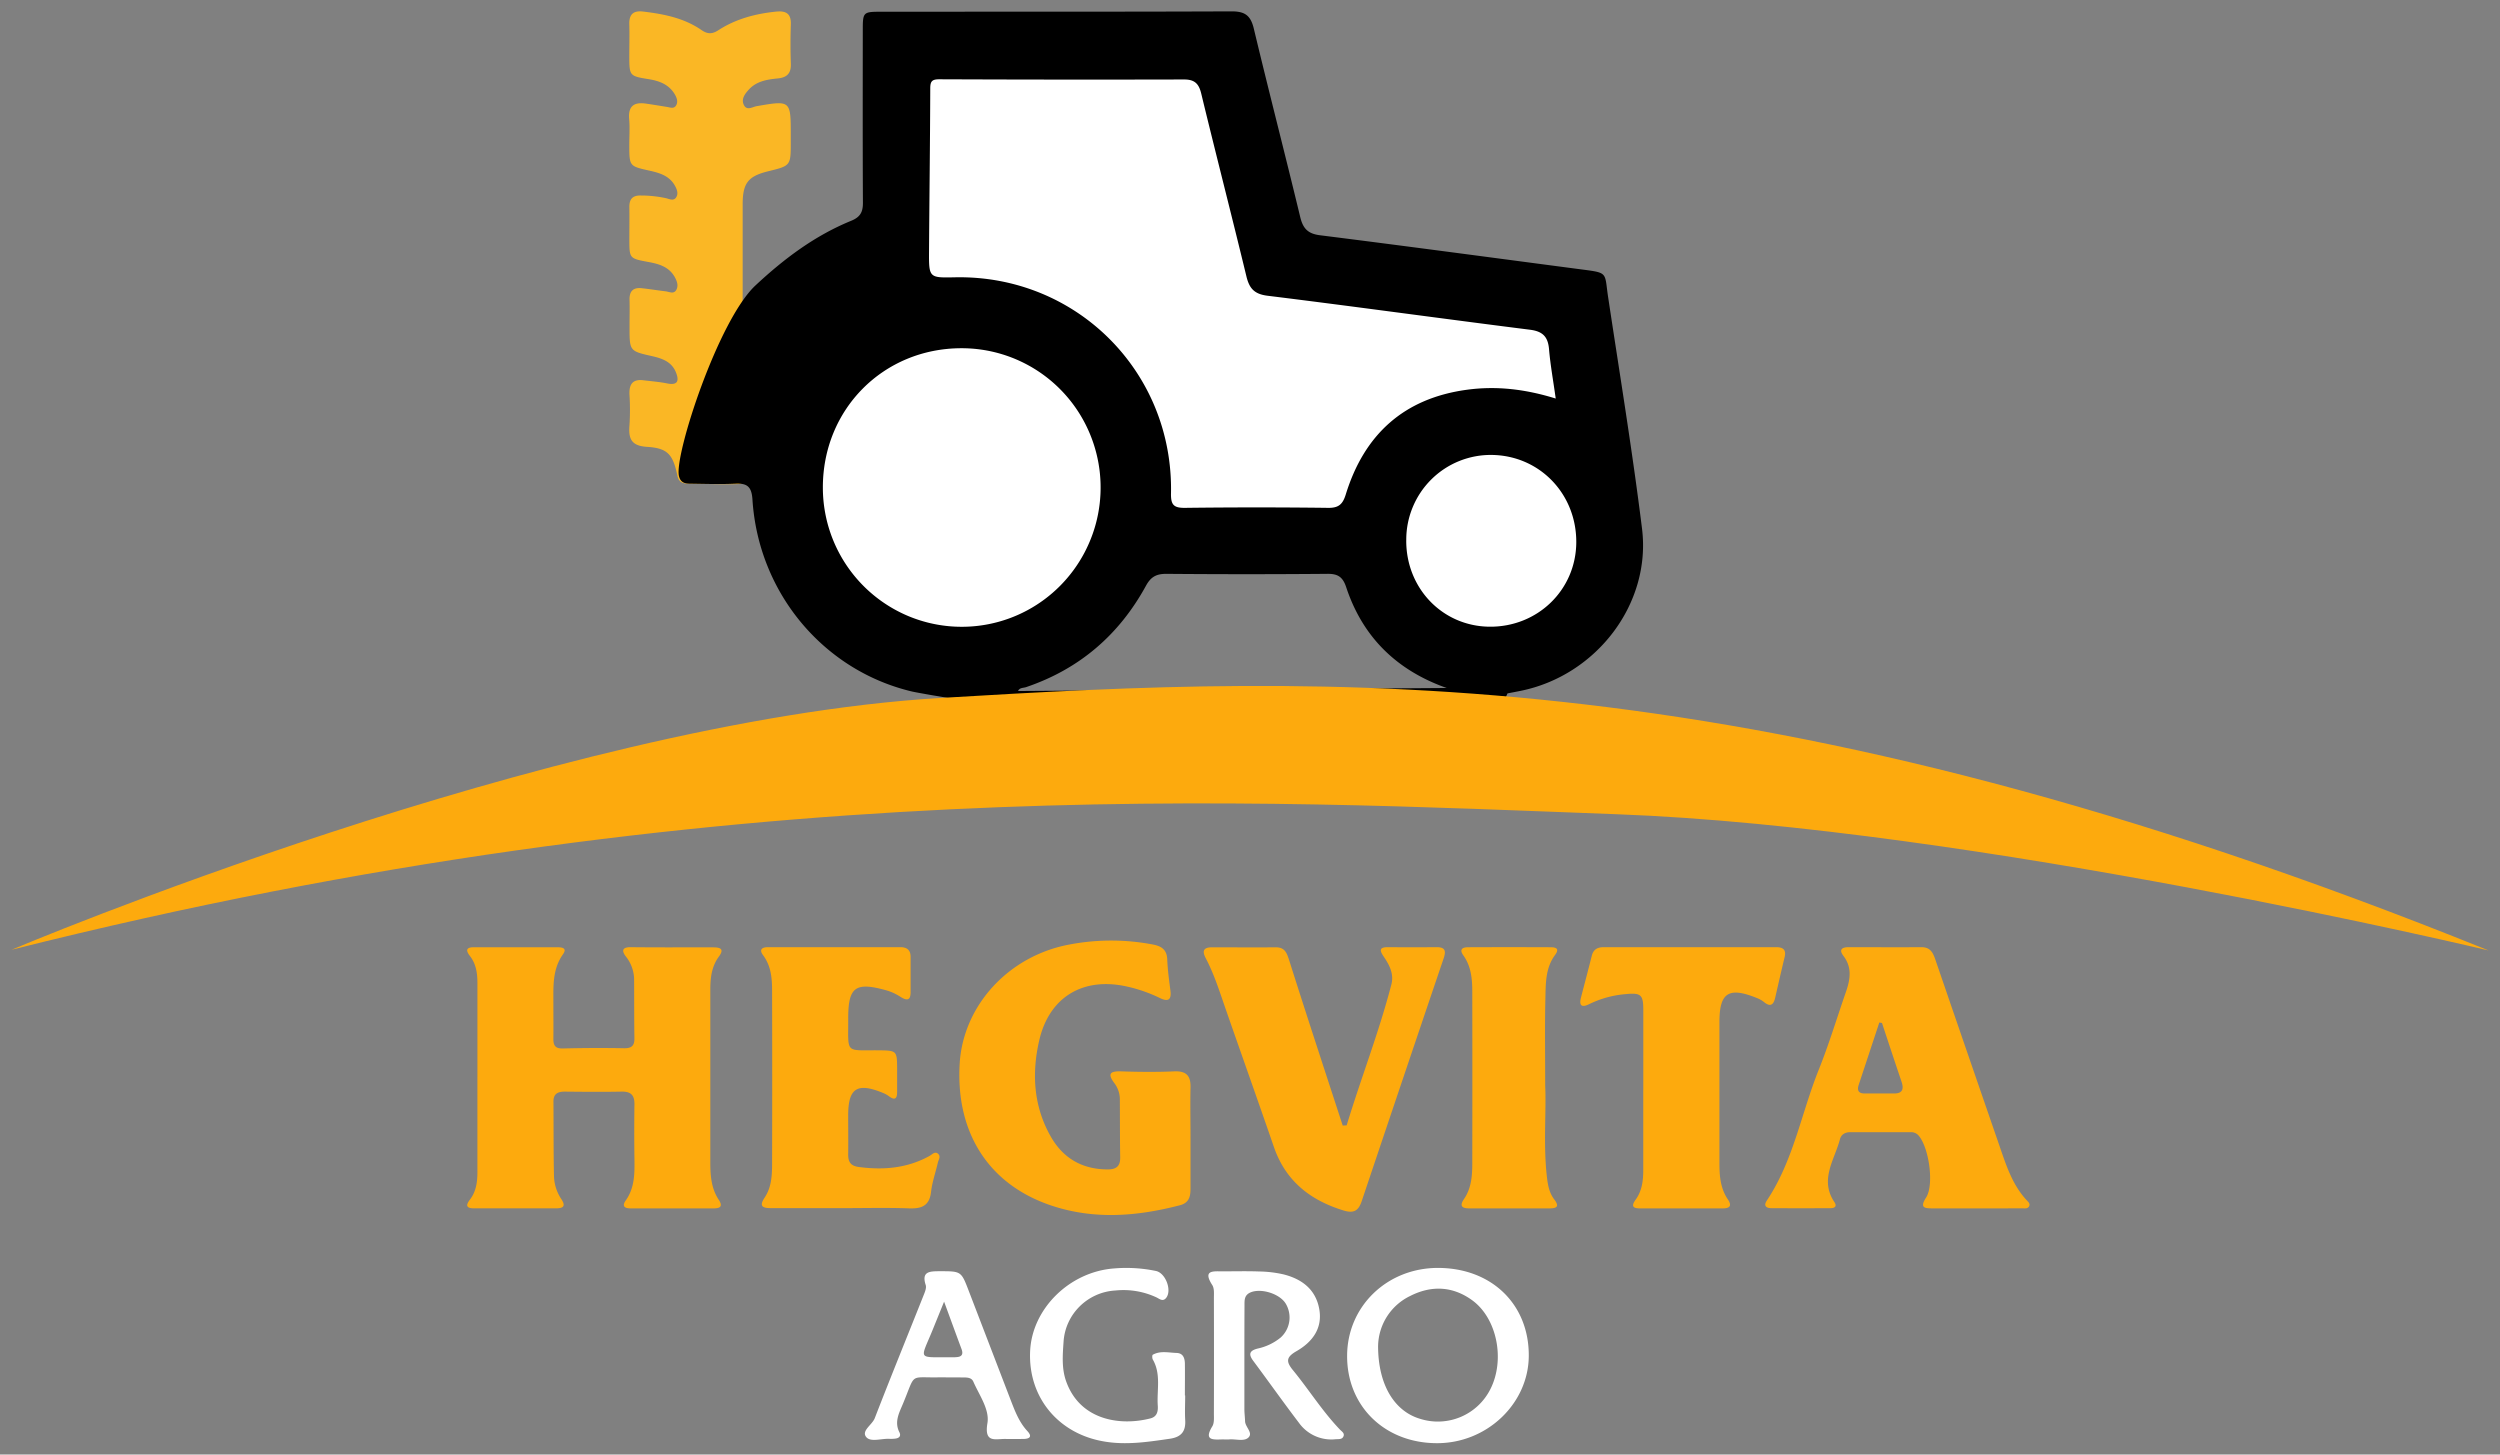<svg width="220" height="128" xmlns="http://www.w3.org/2000/svg"><rect width="100%" height="100%" fill="#808080" stroke="none"/><g fill="none" fill-rule="evenodd"><path d="M80.964 4v22.3L70 33.071V45.25l5.194 10.51c3.9 3.494 6.496 5.24 7.79 5.24 1.294 0 4.709-1.578 10.243-4.733l8.945-8.102h17.399l3.231 7.596L128.573 61l8.368-4.733L143 48.165 138.96 26.3l-25.915-4.047L108.565 4h-27.6z" fill="#FFF"/><path d="M65.245 42.588c-1.292.062-3.302-.012-4.593-.027-.471 0-.908-.052-1.042-.702-.387-1.866-.852-2.422-2.663-2.535-1.357-.083-1.652-.67-1.555-1.872.059-.914.059-1.831 0-2.745-.038-.91.3-1.362 1.236-1.242.708.088 1.415.14 2.1.28.983.195 1.028-.311.745-1-.373-.905-1.18-1.194-2.062-1.399-2.012-.45-2.012-.45-2.012-2.568 0-.795.021-1.59 0-2.389-.021-.798.35-1.106 1.083-1.025.733.082 1.401.19 2.104.275.328.04.72.284.944-.162.174-.344.054-.7-.116-1.027-.495-.956-1.401-1.221-2.359-1.395-1.665-.311-1.67-.304-1.672-2 0-.955.014-1.91 0-2.866 0-.705.325-1.001 1.016-.985.747.001 1.492.081 2.222.24.288.069.651.264.873-.065.222-.33.083-.7-.094-1.023-.489-.893-1.364-1.141-2.258-1.342-1.762-.392-1.764-.387-1.764-2.274 0-.757.054-1.517-.012-2.27-.1-1.16.455-1.502 1.481-1.352.62.091 1.241.194 1.862.294.269.046.568.177.764-.1.196-.277.12-.614-.033-.905-.498-.932-1.35-1.274-2.321-1.434-1.739-.28-1.739-.286-1.741-2.085 0-.917.028-1.832 0-2.747-.028-.915.387-1.223 1.226-1.123 1.81.218 3.586.564 5.122 1.624.535.368.943.373 1.486.02 1.554-1.01 3.302-1.462 5.121-1.644.861-.076 1.29.2 1.262 1.118a48.453 48.453 0 000 3.464c.035.865-.351 1.223-1.153 1.302-.944.093-1.888.239-2.574 1.013-.323.36-.644.788-.425 1.285.258.585.767.207 1.144.143 3.003-.518 3.001-.518 3.001 2.551v.597c0 2.093 0 2.093-1.977 2.578-1.783.437-2.255 1.039-2.257 2.919v7.73" fill="#FAB725" fill-rule="nonzero"/><path d="M82.828 61.314c-.419-.071-.84-.138-1.258-.214-.419-.077-.858-.15-1.282-.239-7.814-1.839-13.555-8.691-14.073-16.915-.074-1.13-.476-1.431-1.5-1.383-1.306.062-2.616.019-3.922 0-.475 0-.915-.053-1.051-.701-.39-1.863 3.462-13.684 6.737-16.741 2.535-2.367 5.232-4.387 8.418-5.689.814-.331 1.044-.777 1.04-1.598-.027-5.047-.015-10.096-.012-15.145 0-1.637.019-1.656 1.664-1.656 10.269-.01 20.532.01 30.798-.033 1.16 0 1.665.355 1.945 1.503 1.32 5.524 2.745 11.024 4.076 16.547.238 1.019.642 1.515 1.758 1.653 7.583.954 15.155 1.973 22.734 2.97 2.69.355 2.273.202 2.615 2.47 1.023 6.793 2.14 13.574 2.985 20.39.813 6.6-4.014 12.914-10.685 14.261-.385.08-.77.15-1.155.225-.69 1.576-.809 3.126-34.696 3.126m38.94-29.074c-.223-1.61-.475-2.979-.59-4.357-.097-1.095-.563-1.558-1.683-1.699-7.698-.97-15.386-2.039-23.088-2.99-1.175-.146-1.603-.65-1.86-1.71-1.298-5.367-2.675-10.712-3.974-16.079-.216-.899-.604-1.247-1.526-1.242-7.174.019-14.347.013-21.52-.017-.634 0-.8.165-.8.801-.015 4.77-.077 9.54-.108 14.311-.016 2.361 0 2.361 2.27 2.314 10.677-.222 19.24 8.307 19.023 19.018-.019 1.004.238 1.281 1.232 1.27 4.203-.053 8.404-.053 12.604 0 .922.011 1.28-.318 1.548-1.193 1.634-5.283 5.13-8.455 10.67-9.202 2.606-.353 5.14-.05 7.802.775zm-64.492 7.835a12.257 12.257 0 007.556 11.324 12.194 12.194 0 0013.32-2.676 12.284 12.284 0 002.625-13.37 12.22 12.22 0 00-11.316-7.54c-6.87.01-12.194 5.376-12.185 12.262zm54.895 17.636c-4.385-1.548-7.384-4.463-8.842-8.868-.314-.954-.782-1.193-1.702-1.176-4.717.04-9.432.04-14.145 0-.86 0-1.346.267-1.77 1.042-2.363 4.327-5.864 7.337-10.546 8.925-.254.086-.585.036-.713.344m34.16-13.27c-.024 4.223 3.18 7.56 7.306 7.61 4.242.05 7.63-3.23 7.657-7.413.028-4.26-3.21-7.632-7.4-7.701a7.425 7.425 0 00-5.356 2.156 7.47 7.47 0 00-2.204 5.35l-.003-.003z" fill="#000" fill-rule="nonzero"/><path d="M59.174 83.368h3.574c.56 0 1.046.093.52.802-.653.88-.76 1.892-.76 2.942v15.151c0 1.172.073 2.308.743 3.32.407.616.08.756-.477.756H55.5c-.522 0-.803-.179-.431-.704.791-1.114.78-2.386.762-3.666a167.76 167.76 0 010-4.773c.015-.809-.3-1.15-1.124-1.134-1.668.034-3.336.017-5.004 0-.603 0-1.003.18-.999.872.015 2.186 0 4.374.046 6.558.02.723.244 1.425.645 2.026.444.669.122.82-.507.817h-7.149c-.64 0-.817-.206-.39-.76.564-.732.667-1.589.664-2.484V86.51c0-.855-.112-1.671-.648-2.368-.374-.477-.386-.785.338-.783h7.266c.367 0 1.008 0 .572.62-.953 1.35-.837 2.865-.844 4.364 0 1.033.012 2.069 0 3.102 0 .597.207.838.848.821a118.12 118.12 0 015.357-.021c.667.012.937-.205.927-.88-.028-1.75-.017-3.5-.028-5.252a3.316 3.316 0 00-.749-1.973c-.417-.566-.178-.786.424-.788 1.237.014 2.467.017 3.699.017zm45.591 16.719v4.546c0 .69-.153 1.24-.957 1.436-3.766.976-7.528 1.28-11.297.017-5.501-1.843-8.433-6.415-8.058-12.514.319-5.111 4.32-9.46 9.65-10.452a19.493 19.493 0 017.364 0c.758.146 1.217.46 1.25 1.309.039.914.159 1.825.28 2.732.115.871-.239 1.005-.942.658a12.974 12.974 0 00-2.932-1.014c-3.826-.838-6.79.935-7.67 4.745-.67 2.907-.504 5.802 1.015 8.468 1.09 1.914 2.778 2.893 5.022 2.89.75 0 1.1-.285 1.088-1.055-.029-1.675-.02-3.35-.031-5.025a2.394 2.394 0 00-.447-1.464c-.634-.826-.495-1.12.566-1.084 1.555.052 3.11.067 4.664 0 1.129-.05 1.476.447 1.435 1.49-.031 1.443.002 2.881 0 4.317zm69.141 6.251h-3.797c-.735 0-1.205-.033-.612-.955.735-1.146.237-4.509-.698-5.493a.847.847 0 00-.638-.258h-5.336c-.44 0-.793.184-.91.621-.474 1.818-1.824 3.566-.474 5.553.238.37-.019.513-.341.513-1.74.01-3.48.01-5.22 0-.449 0-.712-.2-.4-.67 2.336-3.5 3.028-7.662 4.559-11.486.902-2.247 1.604-4.574 2.399-6.864.38-1.092.567-2.15-.211-3.174-.446-.58-.11-.772.453-.774 2.135 0 4.27.017 6.406 0 .833 0 1.04.552 1.253 1.177a9238.269 9238.269 0 005.666 16.456c.57 1.657 1.118 3.322 2.347 4.64.13.141.318.294.216.511-.126.266-.406.196-.629.196-1.345.01-2.688.005-4.033.007zm-8.289-16.314l-.237-.045-1.815 5.493c-.164.496 0 .76.536.754h2.594c.735 0 .851-.403.645-1.024a661.325 661.325 0 01-1.723-5.178zm-47.111 9.01c1.26-4.156 2.847-8.202 3.938-12.414.237-.93-.185-1.717-.678-2.44-.401-.584-.36-.834.393-.829 1.424.013 2.847.013 4.27 0 .762 0 .83.338.612.984a7368.398 7368.398 0 00-7.21 21.367c-.29.863-.713 1.09-1.593.822-2.934-.898-5.102-2.593-6.134-5.589-1.444-4.188-2.932-8.36-4.386-12.544-.474-1.384-.934-2.777-1.617-4.077-.34-.65-.18-.951.566-.951 1.858 0 3.713.021 5.57 0 .823-.012.996.475 1.212 1.146 1.537 4.856 3.131 9.694 4.709 14.539l.348-.014zm-44.333 7.282H67.87c-.728 0-1.113-.133-.578-.933.576-.863.647-1.87.652-2.863.014-5.13.014-10.26 0-15.39 0-1.075-.105-2.147-.787-3.063-.397-.532-.067-.716.428-.716h11.652c.568 0 .896.253.896.854v3.102c0 .771-.344.757-.891.416a4.68 4.68 0 00-1.175-.554c-2.81-.797-3.436-.334-3.424 2.53.012 3.102-.31 2.696 2.74 2.73 1.507.016 1.552.054 1.564 1.524v2.148c0 .551-.18.768-.7.382a2.461 2.461 0 00-.515-.294c-2.295-.954-3.092-.448-3.092 1.969 0 1.152.017 2.305 0 3.46 0 .67.255.99.951 1.08 2.176.285 4.262.106 6.219-.982.224-.127.461-.425.735-.189.273.236.045.528-.014.785-.193.855-.497 1.69-.595 2.554-.14 1.25-.825 1.51-1.945 1.47-1.922-.07-3.876-.02-5.82-.02zm70.437-10.411v-7.037c0-1.332-.206-1.518-1.551-1.385a8.927 8.927 0 00-3.206.879c-.628.317-.92.167-.728-.57.317-1.233.647-2.462.955-3.694.143-.568.523-.747 1.058-.747h15.16c.604 0 .905.215.75.867-.287 1.193-.562 2.399-.836 3.6-.146.632-.44.809-.99.355a2.298 2.298 0 00-.62-.348c-2.478-1.005-3.292-.478-3.292 2.115v12.413c0 1.124.083 2.227.745 3.199.385.565.155.787-.451.787h-7.284c-.673 0-.769-.238-.38-.773.562-.776.667-1.683.667-2.612v-7.037l.002-.012zm-8.634-.418c.11 2.322-.175 5.19.148 8.047.082.73.204 1.434.646 2.01.499.657.2.795-.435.795h-7.026c-.63 0-.916-.186-.468-.838.632-.927.716-2.007.719-3.085.01-5.054.01-10.107 0-15.158 0-1.119-.103-2.227-.785-3.183-.38-.53-.084-.717.412-.717 2.417-.01 4.837-.01 7.26 0 .501 0 .803.13.393.686-.859 1.164-.815 2.552-.847 3.888-.057 2.324-.017 4.673-.017 7.555z" fill="#FDAA0D" fill-rule="nonzero"/><path d="M118.547 119.326c0-4.354 3.503-7.744 7.983-7.749 4.725 0 8.031 3.198 8.003 7.745-.024 4.22-3.718 7.711-8.125 7.678-4.566-.024-7.873-3.262-7.861-7.674zm2.725-.884c0 3.475 1.474 5.758 3.7 6.415a5.17 5.17 0 006.186-2.622c1.31-2.593.574-6.244-1.62-7.823-1.727-1.246-3.603-1.306-5.455-.36a4.98 4.98 0 00-2.81 4.39zm-11.766 1.279v4.281c0 .354.05.714.06 1.065.014.51.7 1.002.321 1.41-.378.41-1.133.141-1.716.191-.198.017-.398 0-.596 0-.814.021-1.666.114-.892-1.149.185-.304.138-.773.14-1.167.01-3.368.01-6.736 0-10.105 0-.393.048-.866-.145-1.163-.867-1.35.105-1.203.926-1.206 1.071 0 2.143-.028 3.212.012.713.01 1.423.095 2.119.252 1.61.402 2.833 1.303 3.154 3.025.322 1.722-.6 2.928-1.983 3.727-.902.518-.971.896-.326 1.681 1.405 1.715 2.585 3.61 4.126 5.22.157.167.424.312.33.576-.114.33-.456.259-.713.283a3.501 3.501 0 01-3.22-1.451c-1.368-1.795-2.673-3.643-4.023-5.455-.445-.6-.305-.895.393-1.075a4.764 4.764 0 002.021-.966 2.376 2.376 0 00.422-3.032c-.574-.866-2.2-1.337-3.095-.932-.517.237-.505.656-.505 1.094a837.926 837.926 0 00-.01 4.884zm-5.21 3.074c0 .712-.038 1.424 0 2.135.07 1.002-.313 1.53-1.354 1.68-1.928.28-3.843.579-5.8.237-4.033-.685-6.685-3.91-6.49-7.956.175-3.732 3.472-6.982 7.401-7.269a12.757 12.757 0 013.677.225c.847.185 1.42 1.71.888 2.373-.291.355-.585.08-.845-.048a6.88 6.88 0 00-3.598-.61c-2.455.135-4.422 2.07-4.581 4.508-.081 1.186-.18 2.372.239 3.52 1.222 3.376 4.71 3.92 7.4 3.231.587-.15.685-.614.652-1.115-.096-1.359.308-2.77-.437-4.066-.064-.111-.067-.389 0-.424.664-.37 1.39-.178 2.089-.157.559.017.716.427.733.902.014.948 0 1.897 0 2.846l.026-.012zm-21.668-1.588c-2.665.052-2.01-.451-3.175 2.34-.333.797-.767 1.582-.307 2.491.168.335-.021.52-.369.56-.159.02-.319.026-.479.02-.719-.046-1.677.32-2.07-.157-.453-.55.518-1.066.75-1.661 1.414-3.653 2.894-7.281 4.339-10.917.1-.251.22-.572.144-.802-.386-1.187.34-1.208 1.186-1.213 1.933 0 1.93-.021 2.597 1.716l3.66 9.53c.387.997.75 2.004 1.498 2.815.444.475.24.688-.335.7-.52 0-1.038.014-1.557 0-.899-.023-1.917.408-1.618-1.386.206-1.203-.718-2.463-1.24-3.659-.147-.335-.492-.365-.823-.368l-2.201-.01zm.452-6.662c-.421 1.044-.718 1.768-1.01 2.49-1.117 2.734-1.38 2.373 1.727 2.406.12 0 .24 0 .36-.012.478-.024.627-.249.462-.7-.48-1.289-.95-2.58-1.539-4.184z" fill="#FFF" fill-rule="nonzero"/><path d="M1 83.585s47.518-20.114 81.748-22.164c34.23-2.05 71.82-3.818 136.252 22.221 0 0-45.352-10.835-76.742-11.99C110.868 70.494 64.17 67.691 1 83.584z" fill="#FDAA0D" fill-rule="nonzero"/></g></svg>